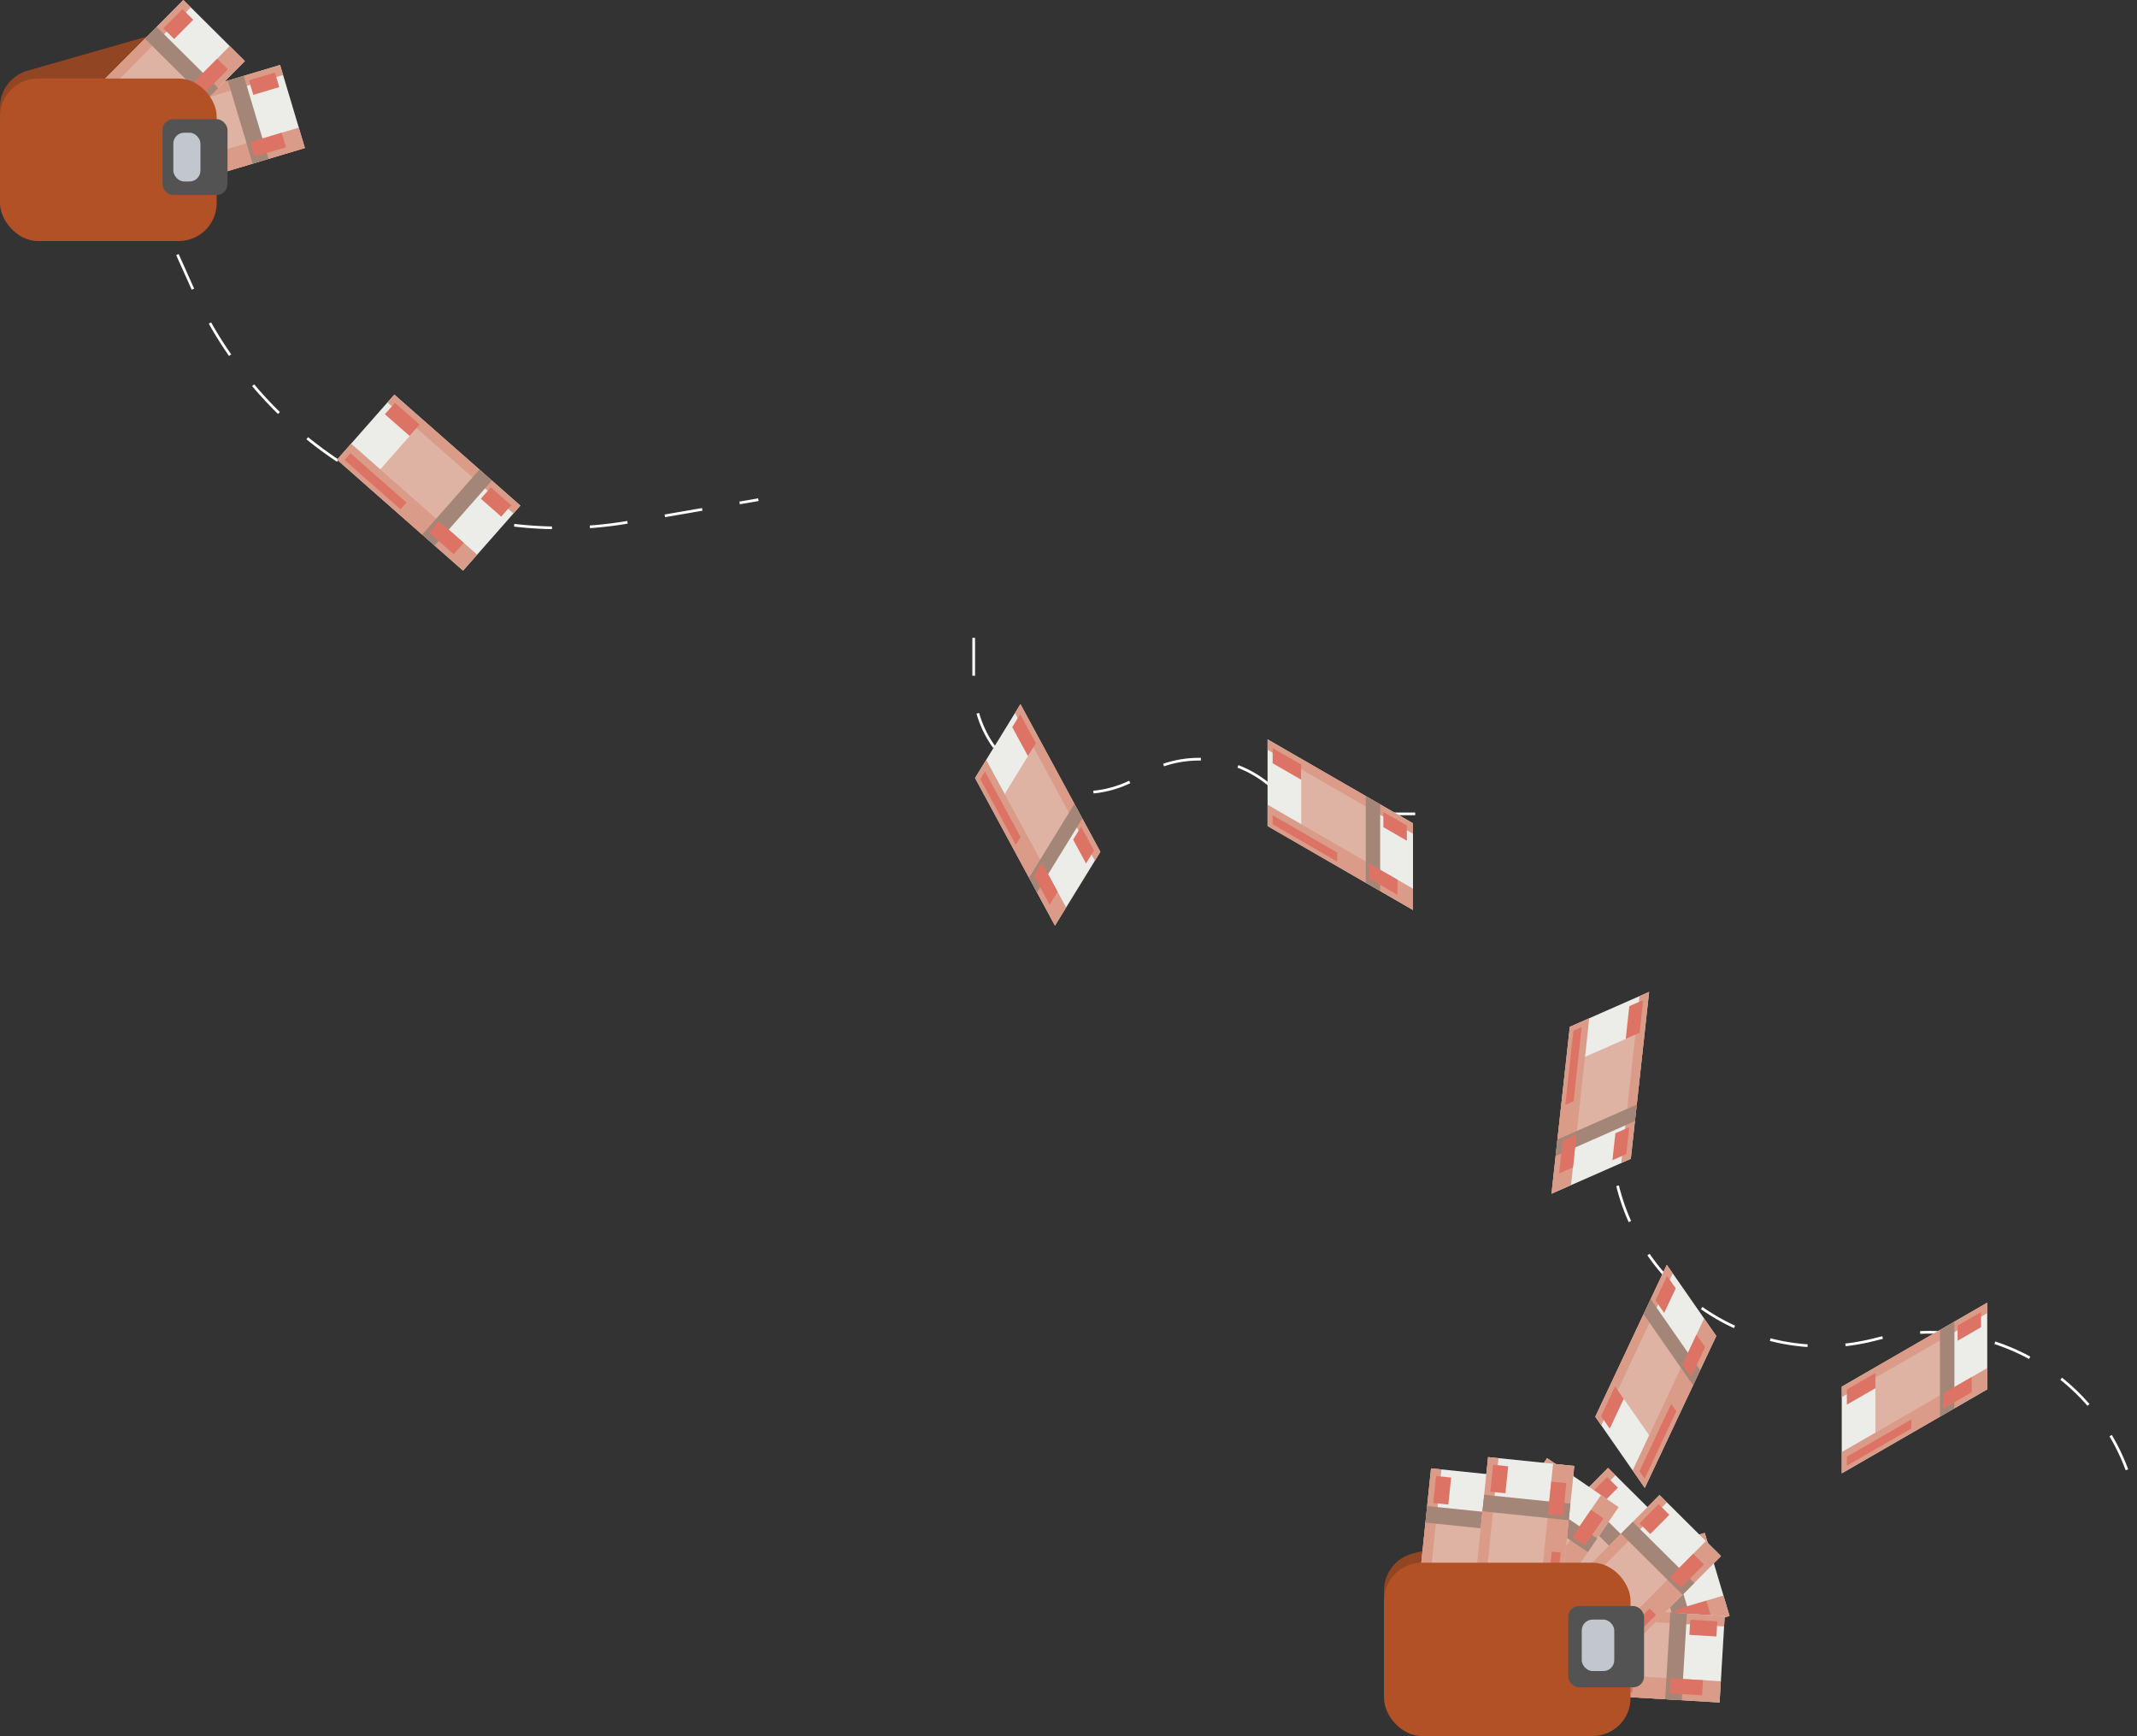 <svg width="789" height="641" viewBox="0 0 789 641" fill="none" xmlns="http://www.w3.org/2000/svg"><rect x="0" y="0" width="789" height="641" fill="#333333" stroke="none"/><path d="M65.5 94l5.948 13.249a148.495 148.495 0 0047.655 58.926v0a148.495 148.495 0 00113.092 26.582L280 184.5m79.5 51v16.701c0 31.701 34.862 51.035 61.754 34.248v0c14.771-9.222 33.79-7.933 47.183 3.196l1.23 1.022a42.59 42.59 0 0027.218 9.833H530m65 81.5v37.144c0 51.007 48.226 88.239 97.572 75.329v0c41.249-10.792 83.507 13.599 94.794 54.716L788 551.5" stroke="#fff" stroke-dasharray="14 14"/><path d="M0 39.56A14 14 0 0110.154 26.1l44.768-12.791c8.037-2.296 16.282 2.915 17.656 11.16l5.297 31.783c1.2 7.2-3.333 14.113-10.414 15.884L17.395 84.65C8.56 86.861 0 80.177 0 71.07V39.56z" fill="#924523"/><g clip-path="url(#clip0_9_1690)"><path fill="#E8E8E3" d="M44 41.746L103.406 24l9.16 30.661-59.407 17.746z"/><path opacity=".7" fill="#D38870" d="M57.734 37.643l29.43-8.792 9.16 30.662-29.43 8.791z"/><path fill="#D38870" d="M50.907 64.87l59.406-17.746 2.252 7.538-59.406 17.746zM44 41.746L103.406 24l1.107 3.705-59.406 17.746z"/><path fill="#906E5C" d="M84.113 29.763l5.886-1.758 9.16 30.66-5.887 1.76z"/><path fill="#D55746" d="M91.918 29.658l9.592-2.866 1.603 5.366-9.592 2.866zM46.682 43.17l11.663-3.483 1.603 5.366-11.663 3.484zm45.646 9.326l11.663-3.484 1.603 5.366-11.663 3.484zM53.78 66.934l26.378-7.88.954 3.194-26.378 7.88z"/><path fill="#fff" fill-opacity=".17" d="M44 41.746L103.406 24l9.16 30.661-59.407 17.746z"/></g><g clip-path="url(#clip1_9_1690)"><path fill="#E8E8E3" d="M24 43.982L67.698 0 90.4 22.554 46.701 66.536z"/><path opacity=".7" fill="#D38870" d="M34.103 33.814l21.649-21.79 22.7 22.554-21.648 21.79z"/><path fill="#D38870" d="M41.12 60.992L84.818 17.01l5.581 5.544-43.698 43.983zM24 43.982L67.698 0l2.743 2.725-43.698 43.983z"/><path fill="#906E5C" d="M53.506 14.284l4.33-4.358 22.7 22.554-4.33 4.358z"/><path fill="#D55746" d="M60.312 10.461l7.056-7.102 3.972 3.947-7.056 7.102zM27.037 43.953l8.58-8.635 3.972 3.947-8.58 8.635zm44.552-13.628l8.579-8.635 3.972 3.947-8.579 8.635zM44.63 61.432l19.403-19.53 2.365 2.35-19.404 19.53z"/><path fill="#fff" fill-opacity=".17" d="M24 43.982L67.698 0l22.7 22.554L46.7 66.536z"/></g><rect y="29" width="80" height="60" rx="14" fill="#B25126"/><rect x="60" y="44" width="24" height="28" rx="4" fill="#535353"/><rect x="64" y="49" width="10" height="18" rx="4" fill="#C1C7CD"/><path d="M511 587.221a14 14 0 0110.35-13.516l54.497-14.715c7.94-2.144 16.008 2.986 17.437 11.085l6.42 36.408c1.289 7.307-3.347 14.35-10.568 16.056l-60.917 14.393C519.428 639.009 511 632.34 511 623.307v-36.086z" fill="#924523"/><g clip-path="url(#clip2_9_1690)"><path fill="#E8E8E3" d="M570 583.746L629.406 566l9.16 30.661-59.407 17.746z"/><path opacity=".7" fill="#D38870" d="M583.734 579.643l29.43-8.792 9.16 30.662-29.43 8.791z"/><path fill="#D38870" d="M576.907 606.869l59.406-17.746 2.252 7.538-59.406 17.746zM570 583.746L629.406 566l1.107 3.705-59.406 17.746z"/><path fill="#906E5C" d="M610.113 571.763l5.886-1.758 9.16 30.66-5.887 1.76z"/><path fill="#D55746" d="M617.917 571.658l9.592-2.865 1.603 5.365-9.592 2.866zm-45.235 13.513l11.663-3.484 1.603 5.366-11.663 3.484zm45.646 9.325l11.663-3.484 1.603 5.366-11.663 3.484zm-38.548 14.437l26.378-7.88.954 3.194-26.378 7.88z"/><path fill="#fff" fill-opacity=".17" d="M570 583.746L629.406 566l9.16 30.661-59.407 17.746z"/></g><g clip-path="url(#clip3_9_1690)"><path fill="#E8E8E3" d="M574.895 593l61.891 3.672-1.895 31.943L573 624.944z"/><path opacity=".7" fill="#D38870" d="M589.204 593.849l30.662 1.819-1.895 31.944-30.662-1.82z"/><path fill="#D38870" d="M573.466 617.091l61.891 3.672-.466 7.853-61.89-3.672zM574.895 593l61.891 3.672-.229 3.86-61.891-3.672z"/><path fill="#906E5C" d="M616.686 595.479l6.132.364-1.895 31.944-6.132-.364z"/><path fill="#D55746" d="M624.054 598.053l9.993.593-.331 5.59-9.994-.593zm-47.128-2.795l12.15.72-.331 5.591-12.15-.72zm39.693 24.393l12.15.72-.331 5.591-12.15-.72zm-41.161.363l27.482 1.63-.198 3.327-27.481-1.63z"/><path fill="#fff" fill-opacity=".17" d="M574.895 593l61.891 3.672-1.895 31.943L573 624.944z"/></g><g clip-path="url(#clip4_9_1690)"><path fill="#E8E8E3" d="M550 585.982L593.698 542l22.701 22.554-43.698 43.982z"/><path opacity=".7" fill="#D38870" d="M560.103 575.814l21.649-21.79 22.7 22.554-21.648 21.79z"/><path fill="#D38870" d="M567.12 602.992l43.698-43.982 5.581 5.544-43.698 43.983zM550 585.982L593.698 542l2.744 2.725-43.699 43.983z"/><path fill="#906E5C" d="M579.506 556.284l4.33-4.358 22.7 22.554-4.33 4.358z"/><path fill="#D55746" d="M586.312 552.461l7.056-7.102 3.972 3.947-7.055 7.102zm-33.275 33.491l8.579-8.635 3.973 3.947-8.58 8.635zm44.552-13.627l8.579-8.635 3.973 3.947-8.58 8.635zm-26.959 31.107l19.403-19.53 2.365 2.35-19.404 19.53z"/><path fill="#fff" fill-opacity=".17" d="M550 585.982L593.698 542l22.701 22.554-43.698 43.982z"/></g><g clip-path="url(#clip5_9_1690)"><path fill="#E8E8E3" d="M569 595.982L612.698 552l22.701 22.554-43.698 43.982z"/><path opacity=".7" fill="#D38870" d="M579.103 585.814l21.649-21.79 22.7 22.554-21.648 21.79z"/><path fill="#D38870" d="M586.12 612.992l43.698-43.982 5.581 5.544-43.698 43.983zM569 595.982L612.698 552l2.744 2.725-43.699 43.983z"/><path fill="#906E5C" d="M598.506 566.284l4.33-4.358 22.7 22.554-4.33 4.358z"/><path fill="#D55746" d="M605.312 562.461l7.056-7.102 3.972 3.947-7.055 7.102zm-33.275 33.491l8.579-8.635 3.973 3.947-8.58 8.635zm44.552-13.627l8.579-8.635 3.973 3.947-8.58 8.635zm-26.959 31.107l19.403-19.53 2.365 2.35-19.404 19.53z"/><path fill="#fff" fill-opacity=".17" d="M569 595.982L612.698 552l22.701 22.554-43.698 43.982z"/></g><g clip-path="url(#clip6_9_1690)"><path fill="#E8E8E3" d="M536.151 589.528l35.054-51.14 26.394 18.093-35.054 51.14z"/><path opacity=".7" fill="#D38870" d="M544.255 577.705l17.366-25.335 26.395 18.092-17.367 25.335z"/><path fill="#D38870" d="M556.057 603.173l35.054-51.14 6.489 4.449-35.054 51.139zm-19.906-13.645l35.054-51.14 3.19 2.187-35.054 51.14z"/><path fill="#906E5C" d="M559.82 554.997l3.473-5.067 26.395 18.092-3.474 5.067z"/><path fill="#D55746" d="M565.825 550.01l5.66-8.257 4.62 3.166-5.661 8.257zm-26.692 38.941l6.882-10.04 4.619 3.166-6.882 10.04zm41.365-21.435l6.882-10.04 4.619 3.166-6.882 10.04zm-20.91 35.457l15.565-22.707 2.75 1.884-15.566 22.707z"/><path fill="#fff" fill-opacity=".17" d="M536.151 589.528l35.054-51.14 26.394 18.093-35.054 51.14z"/></g><g clip-path="url(#clip7_9_1690)"><path fill="#E8E8E3" d="M522 603.837l6.347-61.674 31.832 3.275-6.347 61.675z"/><path opacity=".7" fill="#D38870" d="M523.467 589.579l3.144-30.555 31.832 3.276-3.144 30.555z"/><path fill="#D38870" d="M546.007 606.308l6.347-61.674 7.825.805-6.346 61.674zM522 603.837l6.347-61.674 3.846.396-6.346 61.674z"/><path fill="#906E5C" d="M526.285 562.193l.629-6.11 31.832 3.275-.63 6.11z"/><path fill="#D55746" d="M529.176 554.943l1.025-9.958 5.57.573-1.024 9.958zm-4.832 46.963l1.246-12.108 5.57.573-1.245 12.108zm26.088-38.6l1.246-12.108 5.57.573-1.245 12.108zm-1.419 41.138l2.818-27.385 3.316.34-2.819 27.386z"/><path fill="#fff" fill-opacity=".17" d="M522 603.837l6.347-61.674 31.832 3.275-6.347 61.675z"/></g><g clip-path="url(#clip8_9_1690)"><path fill="#E8E8E3" d="M543.063 599.674L549.41 538l31.832 3.275-6.347 61.675z"/><path opacity=".7" fill="#D38870" d="M544.531 585.416l3.144-30.555 31.832 3.276-3.144 30.555z"/><path fill="#D38870" d="M567.07 602.145l6.347-61.674 7.825.805-6.346 61.674zm-24.007-2.471L549.41 538l3.846.396-6.346 61.674z"/><path fill="#906E5C" d="M547.349 558.03l.629-6.11 31.832 3.275-.63 6.11z"/><path fill="#D55746" d="M550.24 550.78l1.025-9.958 5.57.573-1.024 9.958zm-4.833 46.963l1.246-12.108 5.57.573-1.245 12.108zm26.088-38.601l1.246-12.108 5.57.573-1.245 12.108zm-1.418 41.139l2.818-27.385 3.316.34-2.819 27.386z"/><path fill="#fff" fill-opacity=".17" d="M543.063 599.674L549.41 538l31.832 3.275-6.347 61.675z"/></g><rect x="511" y="577" width="91" height="64" rx="14" fill="#B25126"/><rect x="579" y="593" width="28" height="30" rx="4" fill="#535353"/><rect x="584" y="598" width="12" height="19" rx="4" fill="#C1C7CD"/><g clip-path="url(#clip9_9_1690)"><path fill="#E8E8E3" d="M145.593 145.708l46.528 40.977-21.15 24.015-46.528-40.977z"/><path opacity=".7" fill="#D38870" d="M156.35 155.181l23.05 20.3-21.149 24.015-23.05-20.3z"/><path fill="#D38870" d="M129.643 163.819l46.528 40.977-5.2 5.904-46.527-40.977zm15.95-18.111l46.528 40.977-2.556 2.902-46.528-40.977z"/><path fill="#906E5C" d="M177.01 173.377l4.61 4.06-21.15 24.015-4.61-4.06z"/><path fill="#D55746" d="M181.235 179.94l7.513 6.616-3.701 4.203-7.513-6.616zm-35.43-31.203l9.135 8.045-3.702 4.202-9.134-8.044zm16.28 43.653l9.135 8.045-3.702 4.202-9.134-8.044zm-32.67-25.042l20.66 18.195-2.203 2.501-20.66-18.195z"/><path fill="#fff" fill-opacity=".17" d="M145.593 145.708l46.528 40.977-21.15 24.015-46.528-40.977z"/></g><g clip-path="url(#clip10_9_1690)"><path fill="#E8E8E3" d="M468 273l53.694 31v32L468 305z"/><path opacity=".7" fill="#D38870" d="M480.414 280.167l26.6 15.358v32l-26.6-15.358z"/><path fill="#D38870" d="M468 297.133l53.694 31V336L468 305zM468 273l53.694 31v3.867l-53.694-31z"/><path fill="#906E5C" d="M504.255 293.932l5.32 3.071v32l-5.32-3.071z"/><path fill="#D55746" d="M510.758 299.82l8.67 5.005v5.6l-8.67-5.005zm-40.886-23.606l10.541 6.086v5.6l-10.541-6.086zm35.566 42.534l10.541 6.086v5.6l-10.541-6.086zm-35.566-17.734l23.842 13.765v3.333l-23.842-13.765z"/><path fill="#fff" fill-opacity=".17" d="M468 273l53.694 31v32L468 305z"/></g><g clip-path="url(#clip11_9_1690)"><path fill="#E8E8E3" d="M376.757 260l29.51 54.527-16.757 27.261L360 287.262z"/><path opacity=".7" fill="#D38870" d="M383.579 272.606l14.62 27.014-16.757 27.261-14.62-27.013z"/><path fill="#D38870" d="M364.119 280.56l29.51 54.527-4.12 6.702L360 287.262zM376.757 260l29.51 54.527-2.025 3.294-29.51-54.527z"/><path fill="#906E5C" d="M396.683 296.818l2.924 5.403-16.757 27.261-2.924-5.402z"/><path fill="#D55746" d="M399.139 305.239l4.765 8.804-2.933 4.771-4.764-8.804zm-22.471-41.521l5.793 10.705-2.932 4.77-5.793-10.704zm8.027 54.861l5.793 10.705-2.932 4.77-5.793-10.704zm-21.013-33.733l13.103 24.212-1.745 2.84-13.103-24.213z"/><path fill="#fff" fill-opacity=".17" d="M376.757 260l29.51 54.527-16.757 27.261L360 287.262z"/></g><g clip-path="url(#clip12_9_1690)"><path fill="#E8E8E3" d="M608.866 366.24l-6.749 61.632-29.29 12.888 6.75-61.632z"/><path opacity=".7" fill="#D38870" d="M607.306 380.489l-3.344 30.533-29.29 12.889 3.344-30.534z"/><path fill="#D38870" d="M586.777 375.96l-6.749 61.632-7.2 3.168 6.748-61.631zm22.089-9.72l-6.749 61.632-3.54 1.557 6.75-61.632z"/><path fill="#906E5C" d="M604.309 407.855l-.669 6.106-29.29 12.889.67-6.107z"/><path fill="#D55746" d="M601.539 416.178l-1.09 9.952-5.125 2.255 1.09-9.952zm5.139-46.93l-1.325 12.1-5.126 2.255 1.325-12.1zm-24.607 49.684l-1.325 12.1-5.126 2.255 1.325-12.1zm1.908-39.696l-2.997 27.366-3.05 1.343 2.996-27.367z"/><path fill="#fff" fill-opacity=".17" d="M608.866 366.24l-6.749 61.632-29.29 12.888 6.75-61.632z"/></g><g clip-path="url(#clip13_9_1690)"><path fill="#E8E8E3" d="M680 512l53.694-31v32L680 544z"/><path opacity=".7" fill="#D38870" d="M692.414 504.833l26.6-15.358v32l-26.6 15.358z"/><path fill="#D38870" d="M680 536.133l53.694-31V513L680 544zM680 512l53.694-31v3.867l-53.694 31z"/><path fill="#906E5C" d="M716.255 491.068l5.32-3.071v32l-5.32 3.071z"/><path fill="#D55746" d="M722.758 489.447l8.67-5.005v5.6l-8.67 5.005zm-40.886 23.606l10.541-6.086v5.6l-10.541 6.086zm35.566 1.466l10.541-6.086v5.6l-10.541 6.086zm-35.566 23.334l23.842-13.765v3.333l-23.842 13.765z"/><path fill="#fff" fill-opacity=".17" d="M680 512l53.694-31v32L680 544z"/></g><g clip-path="url(#clip14_9_1690)"><path fill="#E8E8E3" d="M589 523.103L615.391 467l18.266 26.275-26.39 56.102z"/><path opacity=".7" fill="#D38870" d="M595.102 510.132l13.075-27.794 18.266 26.274-13.075 27.794z"/><path fill="#D38870" d="M602.776 542.918l26.391-56.103 4.49 6.46-26.39 56.102zM589 523.103L615.391 467l2.208 3.176-26.392 56.102z"/><path fill="#906E5C" d="M606.82 485.22l2.615-5.559 18.266 26.275-2.615 5.558z"/><path fill="#D55746" d="M611.234 480.178l4.261-9.059 3.197 4.598-4.261 9.059zm-20.096 42.72l5.181-11.014 3.197 4.598-5.181 11.014zm30.039-19.097l5.181-11.014 3.197 4.598-5.181 11.014zm-15.883 39.46l11.719-24.911 1.902 2.736-11.718 24.912z"/><path fill="#fff" fill-opacity=".17" d="M589 523.103L615.391 467l18.266 26.275-26.39 56.102z"/></g><defs><clipPath id="clip0_9_1690"><path fill="#fff" transform="rotate(-16.632 164.8 -129.637)" d="M0 0h62v32H0z"/></clipPath><clipPath id="clip1_9_1690"><path fill="#fff" transform="rotate(-45.186 64.85 -6.847)" d="M0 0h62v32H0z"/></clipPath><clipPath id="clip2_9_1690"><path fill="#fff" transform="rotate(-16.632 2281.813 -1657.92)" d="M0 0h62v32H0z"/></clipPath><clipPath id="clip3_9_1690"><path fill="#fff" transform="rotate(3.395 -9717.252 9995.744)" d="M0 0h62v32H0z"/></clipPath><clipPath id="clip4_9_1690"><path fill="#fff" transform="rotate(-45.186 979.115 -367.888)" d="M0 0h62v32H0z"/></clipPath><clipPath id="clip5_9_1690"><path fill="#fff" transform="rotate(-45.186 1000.631 -385.719)" d="M0 0h62v32H0z"/></clipPath><clipPath id="clip6_9_1690"><path fill="#fff" transform="rotate(-55.571 827.49 -214)" d="M0 0h62v32H0z"/></clipPath><clipPath id="clip7_9_1690"><path fill="#fff" transform="rotate(-84.124 595.583 12.681)" d="M0 0h62v32H0z"/></clipPath><clipPath id="clip8_9_1690"><path fill="#fff" transform="rotate(-84.124 603.808 -1.071)" d="M0 0h62v32H0z"/></clipPath><clipPath id="clip9_9_1690"><path fill="#fff" transform="rotate(41.37 -120.157 265.655)" d="M0 0h62v32H0z"/></clipPath><clipPath id="clip10_9_1690"><path fill="#fff" transform="matrix(.866 .5 0 1 468 273)" d="M0 0h62v32H0z"/></clipPath><clipPath id="clip11_9_1690"><path fill="#fff" transform="matrix(.476 .879 -.524 .852 376.757 260)" d="M0 0h62v32H0z"/></clipPath><clipPath id="clip12_9_1690"><path fill="#fff" transform="matrix(-.109 .994 -.915 .403 608.866 366.24)" d="M0 0h62v32H0z"/></clipPath><clipPath id="clip13_9_1690"><path fill="#fff" transform="matrix(.866 -.5 0 1 680 512)" d="M0 0h62v32H0z"/></clipPath><clipPath id="clip14_9_1690"><path fill="#fff" transform="matrix(.426 -.905 .571 .821 589 523.103)" d="M0 0h62v32H0z"/></clipPath></defs></svg>